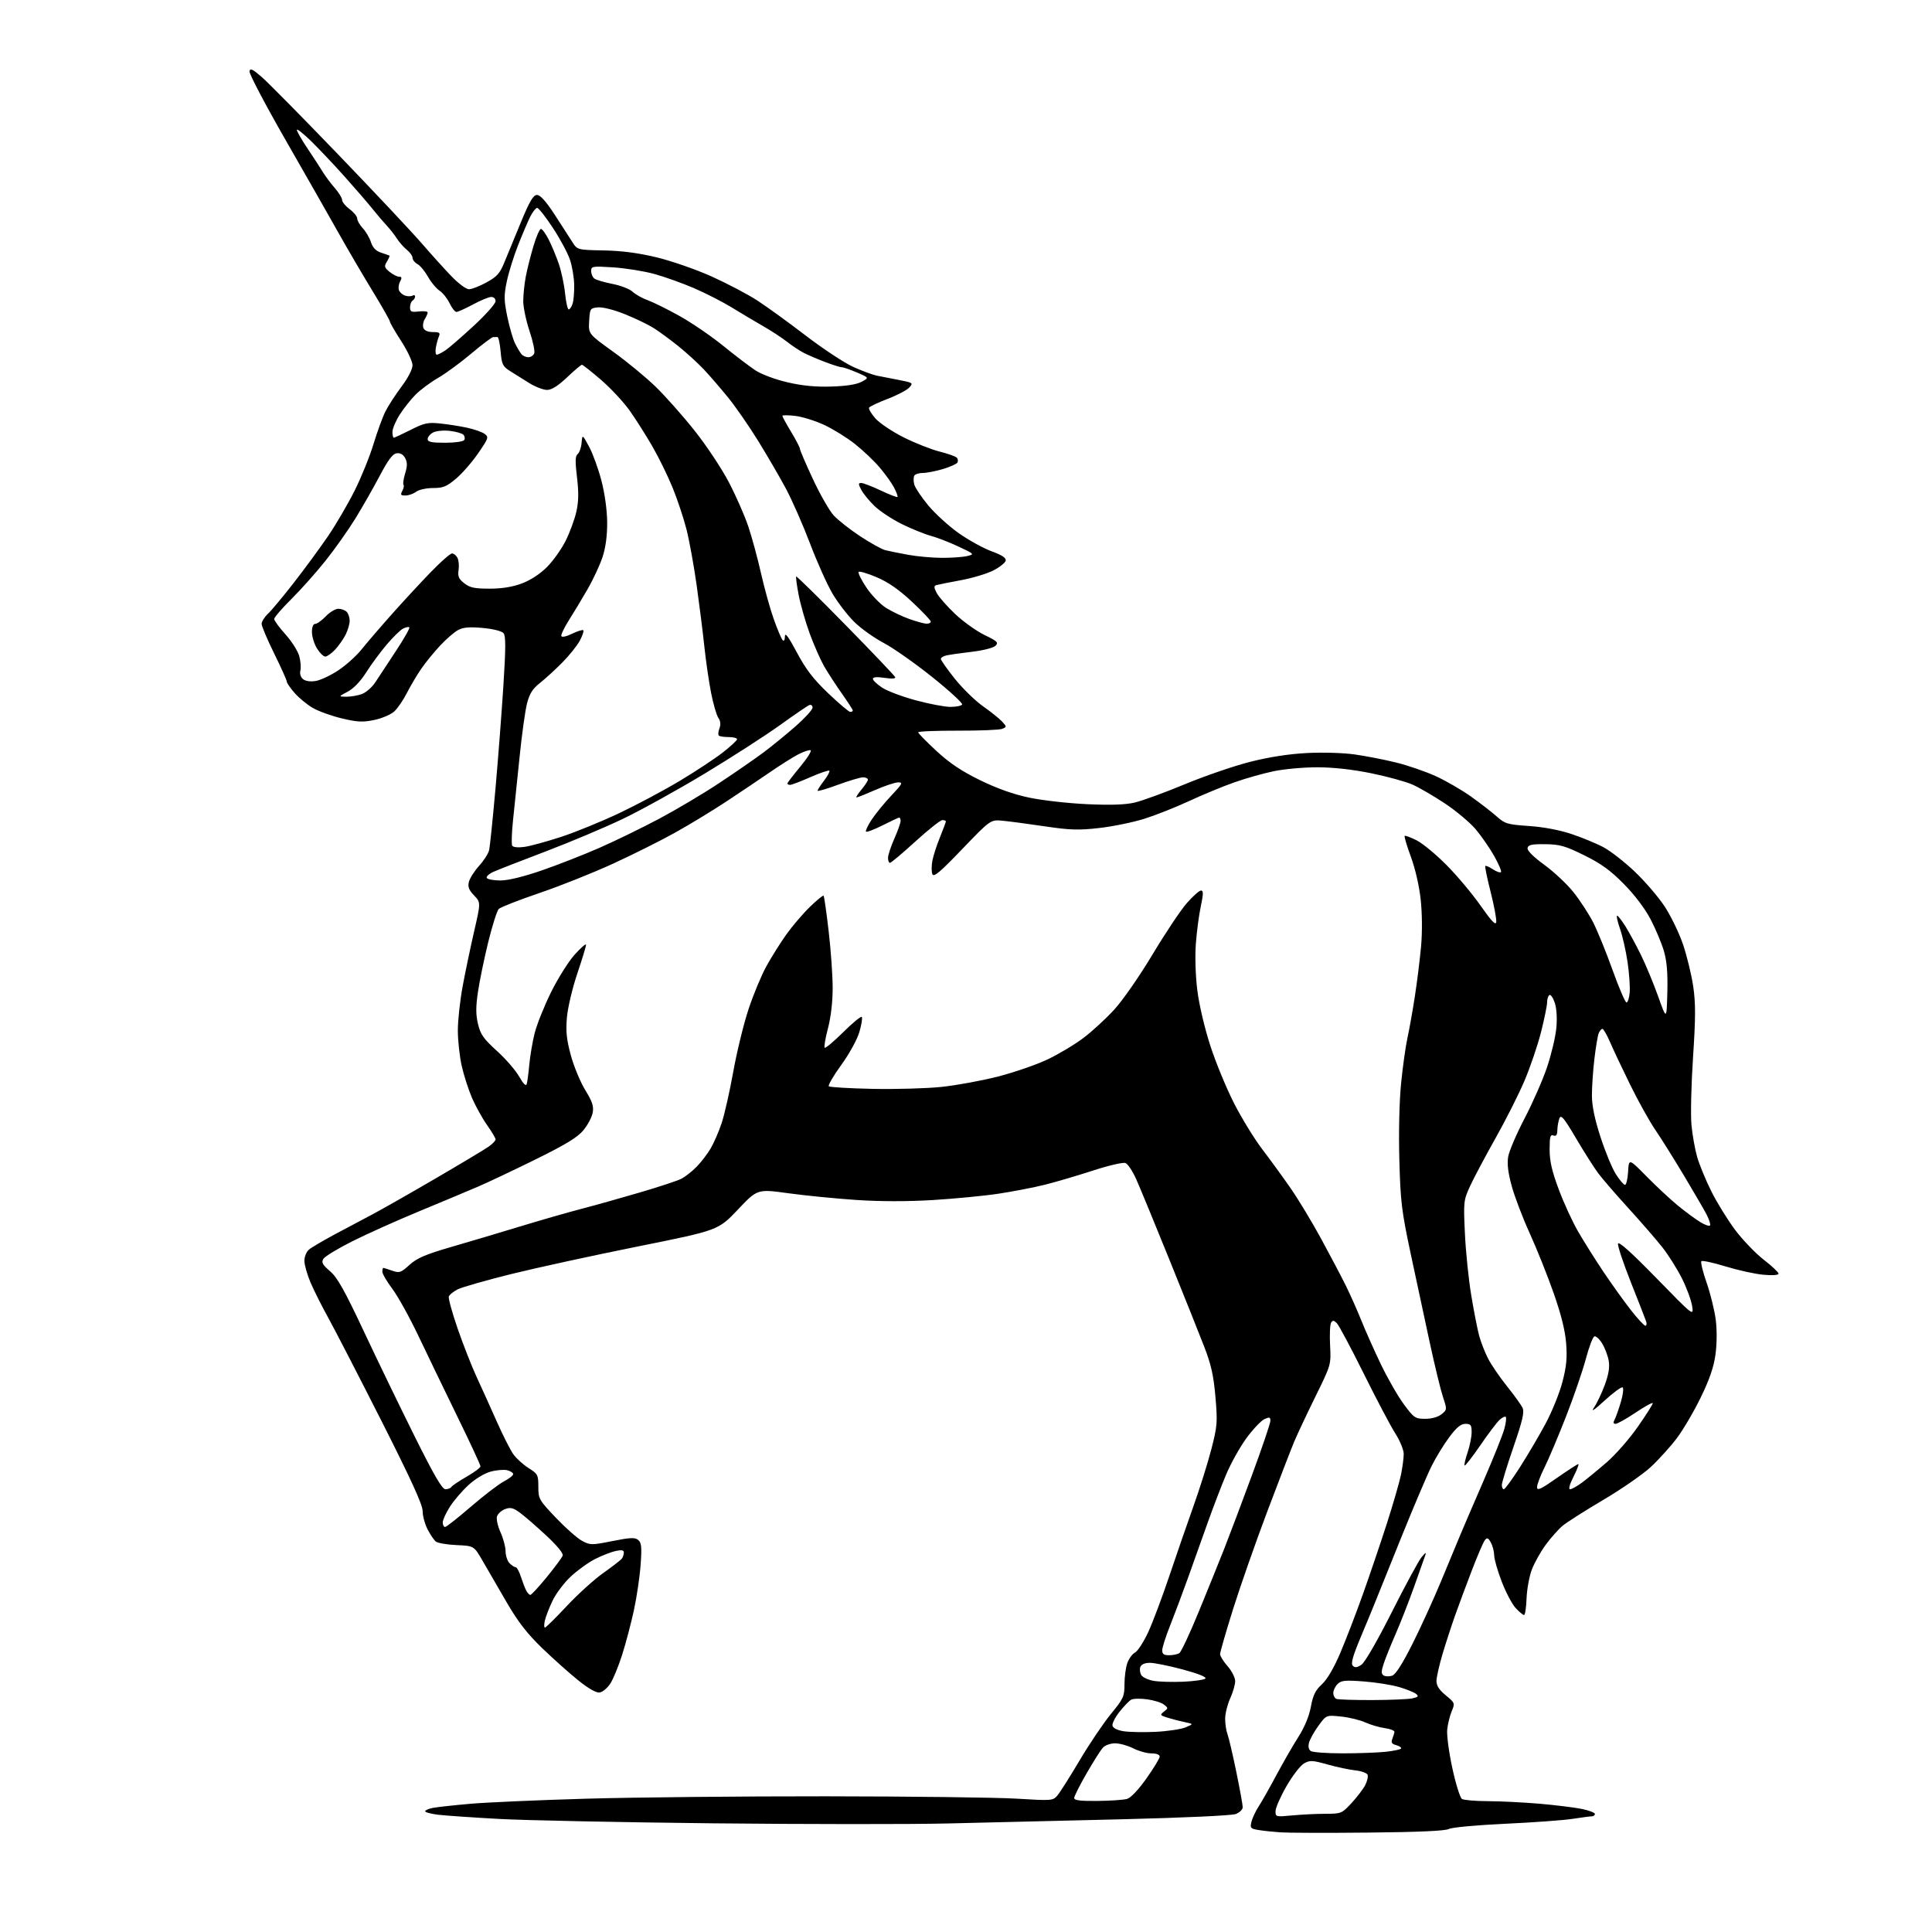 <?xml version="1.0" encoding="UTF-8" standalone="no"?>
<!-- Filename: 392275693e3d3190f72f0af58728b97d81f5c06fd31e6d58ddd45b4e24c7b117.svg -->
<!-- Created with https://svgstud.io -->
<svg
  version="1.1"
  xmlns="http://www.w3.org/2000/svg"
  xmlns:xlink="http://www.w3.org/1999/xlink"
  xmlns:svg="http://www.w3.org/2000/svg"
  xmlns:rdf="http://www.w3.org/1999/02/22-rdf-syntax-ns#"
  xmlns:cc="http://creativecommons.org/ns#"
  xmlns:dc="http://purl.org/dc/elements/1.1/"
  viewBox="0 0 768 768"
  width="768"
  height="768"
  role="img"
  aria-labelledby="titleID descID"
>
  <title id="titleID">Heavy Metal Unicorn in Business Attire</title>
  <desc id="descID">AI-generated SVG illustration: Heavy Metal Unicorn in Business Attire, created on https://svgstud.io</desc>

  <rect width="100%" height="100%" fill="white" />


  <path stroke="none" fill="black" fill-rule="evenodd" d="M544.14,728.48C527.84,728.65 512.02,728.60 509.00,728.39C505.98,728.18 502.00,727.75 500.16,727.44C497.12,726.93 496.87,726.63 497.47,724.19C497.83,722.71 499.14,719.92 500.39,718.00C501.64,716.08 504.82,710.45 507.46,705.50C510.11,700.55 514.01,693.77 516.14,690.43C518.60,686.57 520.40,682.21 521.09,678.46C521.95,673.83 522.90,671.90 525.48,669.53C527.58,667.59 530.24,663.07 532.82,657.00C535.04,651.77 539.11,641.20 541.85,633.50C544.59,625.80 548.86,613.20 551.34,605.50C553.81,597.80 556.32,589.12 556.92,586.20C557.51,583.29 558.00,579.58 558.00,577.97C558.00,576.35 556.49,572.68 554.63,569.77C552.78,566.87 547.13,556.17 542.09,546.00C537.04,535.83 532.24,526.83 531.42,526.00C530.23,524.80 529.77,524.76 529.13,525.79C528.69,526.50 528.51,530.55 528.73,534.79C529.13,542.50 529.13,542.50 522.98,555.00C519.59,561.88 515.78,569.98 514.50,573.00C513.23,576.02 508.37,588.62 503.70,601.00C499.04,613.38 492.92,630.85 490.11,639.82C487.30,648.80 485.00,656.77 485.00,657.54C485.00,658.30 486.35,660.47 488.00,662.35C489.65,664.23 491.00,666.89 491.00,668.27C491.00,669.65 490.11,672.74 489.02,675.14C487.93,677.54 487.03,681.16 487.02,683.18C487.01,685.21 487.42,687.97 487.93,689.31C488.44,690.64 490.01,697.36 491.43,704.24C492.84,711.11 494.00,717.48 494.00,718.39C494.00,719.30 492.76,720.52 491.25,721.10C489.66,721.71 470.62,722.59 446.00,723.19C422.62,723.76 391.35,724.51 376.50,724.86C361.65,725.21 319.80,725.18 283.50,724.80C247.20,724.41 208.95,723.63 198.50,723.06C188.05,722.49 177.14,721.74 174.25,721.40C171.36,721.05 169.00,720.42 169.00,720.00C169.00,719.57 170.46,718.96 172.25,718.63C174.04,718.31 180.68,717.58 187.00,717.03C193.32,716.47 214.03,715.56 233.00,715.01C251.97,714.46 294.95,714.03 328.50,714.06C362.05,714.09 396.02,714.51 404.00,714.99C418.21,715.85 418.54,715.83 420.37,713.69C421.39,712.48 425.36,706.21 429.19,699.74C433.02,693.27 438.60,685.00 441.58,681.36C446.60,675.23 447.00,674.36 447.00,669.52C447.00,666.65 447.50,662.87 448.11,661.13C448.71,659.38 450.11,657.48 451.21,656.89C452.31,656.30 454.69,652.59 456.50,648.66C458.30,644.72 462.04,634.75 464.82,626.50C467.59,618.25 471.91,605.76 474.41,598.75C476.92,591.74 480.12,581.54 481.53,576.08C483.91,566.86 484.02,565.40 483.16,555.33C482.43,546.88 481.47,542.52 478.76,535.50C476.85,530.55 470.55,514.80 464.76,500.50C458.97,486.20 453.08,471.91 451.66,468.74C450.25,465.57 448.33,462.68 447.39,462.32C446.46,461.96 440.70,463.29 434.59,465.28C428.49,467.27 419.88,469.81 415.46,470.92C411.04,472.03 402.72,473.64 396.96,474.51C391.21,475.38 379.44,476.51 370.82,477.04C360.69,477.65 349.88,477.64 340.32,477.00C332.17,476.45 320.00,475.25 313.29,474.32C301.07,472.64 301.07,472.64 293.29,480.86C285.50,489.07 285.50,489.07 253.50,495.50C235.90,499.04 213.26,503.97 203.20,506.46C193.13,508.96 183.55,511.70 181.90,512.55C180.25,513.41 178.68,514.67 178.42,515.35C178.15,516.04 179.72,521.78 181.91,528.11C184.09,534.43 187.53,543.19 189.55,547.56C191.58,551.93 195.18,559.90 197.56,565.27C199.94,570.64 202.86,576.40 204.05,578.07C205.24,579.74 207.97,582.22 210.11,583.57C213.78,585.89 214.00,586.30 214.00,591.01C214.00,595.81 214.26,596.27 220.95,603.31C224.78,607.34 229.45,611.47 231.33,612.48C234.62,614.25 235.09,614.26 243.45,612.60C250.61,611.17 252.41,611.10 253.70,612.17C254.99,613.24 255.16,614.96 254.66,621.98C254.32,626.67 253.13,634.77 252.01,640.00C250.88,645.23 248.76,653.27 247.29,657.88C245.82,662.49 243.68,667.67 242.53,669.38C241.37,671.10 239.49,672.64 238.35,672.80C237.03,672.99 233.91,671.22 229.89,667.99C226.39,665.18 219.92,659.40 215.51,655.15C209.53,649.37 205.96,644.76 201.41,636.95C198.07,631.20 193.77,623.80 191.87,620.50C188.41,614.50 188.41,614.50 181.50,614.20C177.69,614.03 173.97,613.39 173.22,612.77C172.47,612.14 170.99,609.93 169.93,607.86C168.87,605.78 168.00,602.53 168.00,600.63C168.00,598.16 163.37,588.03 151.64,564.84C142.63,547.05 133.15,528.67 130.57,524.00C127.98,519.33 124.77,512.93 123.43,509.78C122.09,506.63 121.00,502.77 121.00,501.19C121.00,499.60 121.79,497.63 122.75,496.79C123.71,495.96 128.32,493.23 133.00,490.72C137.68,488.21 144.43,484.62 148.00,482.75C151.57,480.87 162.82,474.48 173.00,468.54C183.18,462.60 192.74,456.87 194.25,455.80C195.76,454.74 197.00,453.45 197.00,452.93C197.00,452.42 195.48,449.87 193.63,447.25C191.78,444.64 189.09,439.80 187.66,436.50C186.23,433.20 184.37,427.43 183.53,423.69C182.69,419.94 182.00,413.61 182.00,409.61C182.00,405.61 182.87,397.65 183.94,391.92C185.00,386.19 187.06,376.38 188.50,370.12C191.12,358.74 191.12,358.74 188.44,355.93C186.37,353.78 185.90,352.53 186.40,350.54C186.76,349.12 188.58,346.25 190.45,344.18C192.33,342.11 194.12,339.31 194.43,337.96C194.75,336.61 195.88,325.60 196.96,313.50C198.03,301.40 199.45,282.86 200.12,272.31C201.06,257.60 201.07,252.79 200.17,251.70C199.48,250.87 196.10,250.02 191.97,249.63C186.79,249.15 184.22,249.35 182.19,250.40C180.67,251.19 177.41,254.00 174.93,256.66C172.45,259.32 169.03,263.52 167.34,266.00C165.65,268.48 163.13,272.75 161.73,275.50C160.34,278.25 158.10,281.52 156.77,282.77C155.43,284.02 151.86,285.55 148.82,286.19C144.19,287.16 142.13,287.06 135.91,285.58C131.83,284.61 126.65,282.75 124.39,281.44C122.13,280.14 118.86,277.47 117.14,275.50C115.41,273.54 114.00,271.49 114.00,270.94C114.00,270.40 111.75,265.39 109.00,259.80C106.25,254.22 104.00,248.91 104.00,248.00C104.00,247.09 105.13,245.29 106.51,243.99C107.89,242.70 112.54,237.11 116.86,231.57C121.17,226.03 127.28,217.71 130.43,213.08C133.58,208.45 138.31,200.35 140.95,195.08C143.59,189.81 146.98,181.45 148.48,176.50C149.98,171.55 152.12,165.70 153.24,163.50C154.35,161.30 157.22,156.87 159.63,153.65C162.26,150.13 163.99,146.75 163.98,145.15C163.97,143.69 161.94,139.39 159.48,135.59C157.02,131.78 155.00,128.30 155.00,127.84C155.00,127.38 151.91,121.94 148.13,115.75C144.35,109.56 138.36,99.33 134.80,93.00C131.25,86.67 121.71,69.92 113.59,55.77C105.48,41.63 98.99,29.29 99.17,28.36C99.44,27.00 100.38,27.44 104.02,30.59C106.50,32.74 120.22,46.65 134.52,61.50C148.81,76.35 163.62,92.10 167.43,96.50C171.24,100.90 176.62,106.86 179.39,109.75C182.29,112.76 185.30,114.99 186.47,114.98C187.58,114.96 190.73,113.73 193.45,112.23C197.65,109.91 198.74,108.67 200.62,104.00C201.85,100.97 204.81,93.78 207.21,88.00C210.60,79.85 212.00,77.50 213.48,77.50C214.77,77.50 217.05,80.04 220.45,85.26C223.23,89.52 226.40,94.44 227.50,96.18C229.50,99.34 229.50,99.34 240.00,99.55C247.28,99.69 253.78,100.55 261.18,102.34C267.05,103.76 276.85,107.18 282.97,109.94C289.08,112.70 297.18,116.96 300.96,119.40C304.74,121.85 313.46,128.16 320.33,133.43C327.20,138.70 335.72,144.30 339.25,145.89C342.78,147.47 346.98,149.02 348.59,149.34C350.19,149.65 354.12,150.41 357.33,151.04C362.93,152.13 363.09,152.24 361.46,154.04C360.53,155.07 356.67,157.10 352.89,158.54C349.11,159.99 345.78,161.55 345.48,162.03C345.19,162.50 346.31,164.42 347.97,166.31C349.62,168.19 354.69,171.59 359.24,173.87C363.78,176.14 370.18,178.67 373.45,179.49C376.72,180.32 379.81,181.41 380.31,181.91C380.81,182.41 380.93,183.30 380.57,183.89C380.21,184.47 377.60,185.63 374.78,186.47C371.95,187.31 368.40,188.00 366.88,188.00C365.36,188.00 363.82,188.48 363.46,189.06C363.11,189.64 363.08,191.19 363.41,192.52C363.75,193.84 366.28,197.64 369.04,200.96C371.81,204.28 377.28,209.25 381.20,212.01C385.12,214.76 390.98,217.98 394.21,219.16C398.30,220.65 400.00,221.77 399.79,222.84C399.63,223.69 397.43,225.44 394.92,226.74C392.40,228.04 386.55,229.80 381.92,230.65C377.29,231.51 372.92,232.38 372.22,232.59C371.19,232.89 371.22,233.52 372.36,235.73C373.15,237.25 376.43,240.99 379.65,244.04C382.87,247.08 388.13,250.85 391.34,252.41C396.47,254.89 397.01,255.42 395.73,256.70C394.91,257.52 390.83,258.57 386.38,259.09C382.05,259.60 377.49,260.25 376.25,260.53C375.01,260.81 374.00,261.44 374.00,261.94C374.00,262.43 376.50,265.98 379.56,269.82C382.62,273.65 387.68,278.59 390.81,280.79C393.94,282.99 397.35,285.72 398.39,286.87C400.23,288.92 400.23,288.97 398.39,289.73C397.35,290.15 389.41,290.48 380.75,290.45C372.09,290.43 365.00,290.72 365.00,291.11C365.00,291.50 368.25,294.82 372.22,298.49C377.49,303.37 382.18,306.52 389.60,310.14C396.39,313.46 402.88,315.76 409.13,317.07C414.29,318.16 424.60,319.32 432.06,319.67C441.49,320.10 447.28,319.91 451.06,319.03C454.05,318.33 463.01,315.06 470.96,311.76C478.91,308.46 490.61,304.44 496.96,302.84C504.51,300.92 512.30,299.72 519.50,299.34C525.70,299.02 533.99,299.26 538.50,299.90C542.90,300.52 550.33,301.97 555.00,303.12C559.67,304.27 566.80,306.73 570.84,308.58C574.88,310.44 581.18,314.09 584.84,316.71C588.50,319.32 593.08,322.86 595.00,324.58C598.23,327.46 599.23,327.76 607.80,328.35C613.64,328.75 619.97,329.95 624.80,331.57C629.04,332.99 634.74,335.35 637.48,336.83C640.22,338.30 645.74,342.60 649.75,346.40C653.76,350.19 659.10,356.39 661.61,360.16C664.12,363.94 667.45,370.79 669.01,375.37C670.57,379.96 672.40,387.49 673.08,392.10C674.06,398.81 674.05,404.47 673.01,420.23C672.29,431.08 672.01,443.19 672.38,447.15C672.75,451.11 673.77,456.86 674.65,459.93C675.54,462.99 678.05,469.10 680.24,473.50C682.42,477.90 686.67,484.78 689.66,488.80C692.66,492.81 697.79,498.17 701.06,500.71C704.33,503.24 707.00,505.76 707.00,506.30C707.00,506.89 704.60,507.06 700.96,506.73C697.64,506.43 690.89,504.94 685.95,503.43C681.02,501.92 676.69,500.98 676.32,501.35C675.96,501.71 676.90,505.58 678.42,509.94C679.94,514.30 681.56,520.93 682.04,524.68C682.55,528.76 682.50,534.32 681.92,538.50C681.24,543.47 679.54,548.41 676.06,555.53C673.38,561.05 669.11,568.32 666.58,571.69C664.05,575.05 659.38,580.21 656.20,583.16C653.02,586.10 644.51,592.00 637.28,596.26C630.05,600.53 622.78,605.16 621.12,606.55C619.46,607.95 616.46,611.33 614.44,614.08C612.43,616.82 609.95,621.26 608.93,623.94C607.91,626.63 606.97,631.79 606.83,635.41C606.70,639.04 606.25,642.00 605.83,642.00C605.42,642.00 603.93,640.76 602.52,639.25C601.11,637.74 598.62,633.03 596.98,628.78C595.34,624.54 593.98,619.81 593.96,618.28C593.95,616.75 593.35,614.46 592.64,613.18C591.62,611.33 591.14,611.13 590.29,612.18C589.70,612.91 587.40,618.23 585.18,624.00C582.96,629.77 579.95,637.88 578.48,642.00C577.02,646.12 574.74,653.10 573.43,657.50C572.12,661.90 571.04,666.70 571.02,668.18C571.01,670.07 572.09,671.76 574.72,673.92C578.36,676.92 578.41,677.06 577.08,680.24C576.33,682.04 575.52,685.30 575.29,687.50C575.05,689.70 575.97,696.62 577.33,702.88C578.69,709.14 580.41,714.64 581.15,715.11C581.89,715.58 586.55,715.98 591.50,715.99C596.45,716.01 605.67,716.47 612.00,717.01C618.33,717.56 625.86,718.49 628.75,719.07C631.64,719.66 634.00,720.56 634.00,721.07C634.00,721.58 633.44,722.01 632.75,722.02C632.06,722.03 628.58,722.49 625.00,723.04C621.42,723.59 609.39,724.46 598.26,724.98C586.98,725.50 577.08,726.42 575.90,727.06C574.49,727.81 563.81,728.29 544.14,728.48zM513.75,721.65C517.46,721.30 523.38,721.01 526.90,721.01C533.15,721.00 533.40,720.90 537.25,716.75C539.41,714.41 541.85,711.22 542.67,709.66C543.48,708.10 543.92,706.23 543.64,705.52C543.37,704.80 541.20,704.01 538.82,703.76C536.45,703.51 531.45,702.46 527.72,701.41C521.63,699.71 520.68,699.67 518.34,701.01C516.91,701.83 513.79,705.88 511.42,710.00C509.04,714.12 507.08,718.58 507.05,719.89C507.00,722.25 507.11,722.28 513.75,721.65zM436.25,715.90C441.34,715.85 446.61,715.49 447.97,715.11C449.49,714.69 452.46,711.57 455.72,706.97C458.62,702.87 461.00,698.95 461.00,698.26C461.00,697.50 459.68,697.00 457.71,697.00C455.90,697.00 452.66,696.10 450.50,695.00C448.34,693.90 445.10,693.00 443.29,693.00C441.43,693.00 439.30,693.76 438.40,694.75C437.52,695.71 434.60,700.32 431.90,705.00C429.21,709.67 427.00,714.06 427.00,714.75C427.00,715.67 429.45,715.97 436.25,715.90zM533.60,696.98C539.71,696.99 547.47,696.71 550.85,696.36C554.23,696.00 557.00,695.38 557.00,694.97C557.00,694.57 556.04,693.98 554.87,693.68C553.30,693.27 552.92,692.65 553.44,691.31C553.83,690.31 554.23,689.05 554.32,688.50C554.42,687.95 552.70,687.26 550.50,686.96C548.30,686.66 544.81,685.64 542.74,684.69C540.68,683.75 536.34,682.69 533.10,682.35C527.20,681.74 527.20,681.74 524.07,686.06C522.35,688.43 520.67,691.47 520.34,692.80C519.95,694.33 520.24,695.54 521.11,696.09C521.88,696.57 527.50,696.98 533.60,696.98zM459.23,688.44C464.03,688.21 469.43,687.41 471.23,686.67C474.50,685.31 474.50,685.31 471.00,684.58C469.07,684.18 466.01,683.40 464.19,682.83C461.11,681.88 461.01,681.71 462.69,680.40C464.44,679.05 464.43,678.95 462.67,677.58C461.67,676.80 458.66,675.87 455.99,675.50C453.31,675.13 450.46,675.21 449.65,675.66C448.83,676.12 446.76,678.27 445.05,680.43C443.33,682.60 442.06,685.07 442.22,685.93C442.40,686.90 444.06,687.76 446.51,688.17C448.70,688.54 454.43,688.66 459.23,688.44zM545.50,675.80C552.65,675.78 559.81,675.48 561.41,675.13C563.78,674.62 564.05,674.29 562.91,673.35C562.13,672.72 559.10,671.50 556.17,670.63C553.24,669.77 546.91,668.76 542.12,668.40C534.67,667.84 533.15,667.99 531.70,669.44C530.76,670.38 530.00,671.97 530.00,672.99C530.00,674.00 530.56,675.06 531.25,675.34C531.94,675.62 538.35,675.82 545.50,675.80zM470.36,668.51C474.69,668.32 478.65,667.75 479.16,667.24C479.73,666.67 476.32,665.30 470.21,663.65C464.78,662.19 458.89,661.00 457.14,661.00C455.10,661.00 453.71,661.59 453.31,662.64C452.96,663.54 453.14,665.00 453.69,665.89C454.25,666.77 456.46,667.80 458.60,668.17C460.75,668.54 466.04,668.69 470.36,668.51zM553.41,666.10C554.80,665.63 557.51,661.38 561.50,653.42C564.80,646.84 569.92,635.62 572.88,628.48C575.84,621.34 579.29,613.02 580.55,610.00C581.82,606.98 586.01,597.22 589.87,588.32C593.73,579.43 597.39,570.27 598.01,567.97C598.63,565.68 598.88,563.55 598.57,563.24C598.26,562.93 597.16,563.45 596.13,564.39C595.09,565.32 591.63,569.89 588.45,574.54C585.26,579.18 582.45,582.79 582.21,582.55C581.97,582.31 582.50,579.98 583.39,577.38C584.27,574.77 585.00,571.15 585.00,569.32C585.00,566.46 584.66,566.00 582.53,566.00C580.72,566.00 579.02,567.40 576.14,571.25C573.98,574.14 570.81,579.31 569.10,582.74C567.38,586.17 562.12,598.55 557.39,610.24C552.67,621.93 548.00,633.52 547.01,636.00C546.03,638.48 543.29,645.12 540.92,650.76C537.72,658.42 536.91,661.31 537.76,662.16C538.61,663.01 539.48,662.91 541.20,661.75C542.55,660.85 547.52,652.24 553.26,640.86C558.62,630.21 563.95,620.38 565.10,619.00C566.80,616.97 567.06,616.87 566.48,618.50C566.10,619.60 564.10,625.23 562.04,631.00C559.98,636.77 556.72,645.10 554.80,649.50C552.87,653.90 550.72,659.24 550.03,661.37C549.01,664.50 549.01,665.39 550.04,666.03C550.75,666.46 552.26,666.50 553.41,666.10zM464.75,657.98C466.26,657.98 468.09,657.60 468.81,657.14C469.53,656.68 473.06,649.15 476.64,640.40C480.23,631.66 484.76,620.45 486.71,615.50C488.66,610.55 493.58,597.51 497.63,586.53C501.68,575.55 505.00,565.77 505.00,564.80C505.00,563.31 504.64,563.21 502.61,564.13C501.30,564.73 498.11,568.11 495.51,571.64C492.92,575.17 489.25,581.75 487.35,586.28C485.45,590.80 482.15,599.45 480.00,605.50C477.86,611.55 474.33,621.45 472.15,627.50C469.98,633.55 466.80,642.00 465.10,646.28C463.39,650.55 462.00,654.94 462.00,656.03C462.00,657.52 462.67,658.00 464.75,657.98zM216.62,647.00C216.98,647.00 220.87,643.16 225.27,638.46C229.66,633.76 236.24,627.81 239.88,625.24C243.52,622.67 246.83,620.10 247.23,619.53C247.64,618.97 247.98,617.90 247.98,617.17C248.00,616.19 247.14,616.03 244.75,616.54C242.96,616.93 239.30,618.35 236.62,619.71C233.93,621.06 229.55,624.21 226.88,626.71C224.21,629.21 220.94,633.56 219.61,636.38C218.28,639.19 216.91,642.74 216.58,644.25C216.24,645.76 216.26,647.00 216.62,647.00zM210.82,634.00C211.23,634.00 214.17,630.82 217.34,626.94C220.51,623.05 223.36,619.22 223.67,618.43C224.02,617.51 221.59,614.53 216.97,610.24C212.97,606.53 208.28,602.47 206.52,601.21C203.94,599.35 202.85,599.11 200.75,599.90C199.33,600.44 197.90,601.74 197.57,602.79C197.23,603.84 197.86,606.68 198.96,609.10C200.06,611.52 200.97,614.93 200.98,616.68C200.99,618.43 201.71,620.56 202.57,621.43C203.44,622.29 204.53,623.00 204.99,623.00C205.46,623.00 206.39,624.69 207.05,626.75C207.72,628.81 208.67,631.29 209.17,632.25C209.66,633.21 210.41,634.00 210.82,634.00zM176.92,607.00C177.43,607.00 182.04,603.37 187.17,598.94C192.30,594.51 198.19,590.00 200.25,588.92C202.31,587.84 204.00,586.53 204.00,586.00C204.00,585.47 202.94,584.77 201.63,584.44C200.33,584.12 197.37,584.36 195.04,584.99C192.59,585.65 188.90,587.89 186.25,590.31C183.73,592.62 180.40,596.50 178.84,598.95C177.28,601.39 176.00,604.20 176.00,605.20C176.00,606.19 176.41,607.00 176.92,607.00zM618.88,587.52C623.22,584.49 627.05,582.00 627.40,582.00C627.75,582.00 626.89,584.25 625.50,587.00C623.95,590.05 623.42,592.00 624.14,592.00C624.78,592.00 626.93,590.80 628.91,589.33C630.88,587.86 635.32,584.21 638.77,581.22C642.22,578.23 647.74,571.94 651.02,567.22C654.31,562.51 657.00,558.27 657.00,557.81C657.00,557.34 653.97,558.99 650.26,561.48C646.55,563.97 642.94,566.00 642.23,566.00C641.30,566.00 641.20,565.49 641.86,564.25C642.37,563.29 643.48,560.15 644.33,557.27C645.18,554.40 645.49,551.80 645.01,551.51C644.54,551.21 641.32,553.57 637.86,556.74C633.71,560.55 632.28,561.49 633.65,559.50C634.79,557.85 636.71,553.83 637.91,550.56C639.44,546.43 639.92,543.51 639.50,540.98C639.16,538.97 637.99,535.87 636.91,534.09C635.83,532.31 634.43,531.02 633.80,531.23C633.18,531.44 631.64,535.49 630.38,540.23C629.12,544.96 625.57,555.29 622.49,563.17C619.40,571.05 615.56,580.15 613.94,583.39C612.32,586.63 611.00,590.13 611.00,591.16C611.00,592.70 612.45,592.03 618.88,587.52zM177.09,592.00C178.07,592.00 179.14,591.58 179.46,591.06C179.78,590.55 182.51,588.71 185.52,586.99C188.53,585.26 191.00,583.42 191.00,582.89C191.00,582.36 186.89,573.50 181.86,563.21C176.84,552.92 169.84,538.44 166.32,531.03C162.80,523.63 158.13,515.21 155.96,512.33C153.78,509.44 152.00,506.39 152.00,505.54C152.00,504.69 152.16,504.00 152.35,504.00C152.54,504.00 154.13,504.50 155.87,505.10C158.78,506.12 159.33,505.94 162.79,502.80C165.81,500.08 169.13,498.66 179.53,495.64C186.66,493.57 199.03,489.89 207.00,487.46C214.97,485.03 225.78,481.93 231.00,480.57C236.22,479.21 246.72,476.27 254.33,474.03C261.93,471.80 269.39,469.34 270.89,468.56C272.39,467.78 275.10,465.65 276.90,463.82C278.70,461.99 281.22,458.70 282.51,456.50C283.80,454.30 285.76,449.77 286.87,446.44C287.99,443.10 290.07,433.87 291.50,425.94C292.93,418.00 295.68,406.77 297.61,401.00C299.53,395.23 302.72,387.57 304.70,384.00C306.67,380.43 310.21,374.80 312.55,371.50C314.90,368.20 319.10,363.28 321.89,360.56C324.67,357.84 327.15,355.82 327.39,356.06C327.63,356.30 328.54,362.67 329.41,370.20C330.29,377.74 331.00,387.89 331.00,392.77C331.00,398.23 330.28,404.38 329.13,408.78C328.09,412.70 327.51,416.17 327.82,416.49C328.13,416.80 331.44,414.03 335.17,410.33C338.89,406.64 342.22,403.89 342.56,404.23C342.91,404.57 342.48,407.25 341.63,410.18C340.73,413.24 337.68,418.81 334.43,423.31C331.32,427.60 329.09,431.43 329.47,431.81C329.85,432.19 337.66,432.65 346.83,432.84C356.00,433.03 368.35,432.68 374.27,432.06C380.20,431.44 390.32,429.58 396.77,427.93C403.22,426.27 412.10,423.20 416.50,421.10C420.90,419.00 427.30,415.17 430.71,412.58C434.13,410.00 439.64,404.93 442.94,401.32C446.30,397.65 453.01,388.00 458.14,379.43C463.19,371.00 469.31,361.83 471.74,359.05C474.17,356.27 476.72,354.00 477.41,354.00C478.40,354.00 478.39,355.28 477.34,360.25C476.61,363.69 475.72,370.38 475.37,375.12C474.99,380.14 475.23,387.85 475.95,393.62C476.65,399.32 478.84,408.64 481.11,415.66C483.28,422.35 487.55,432.70 490.60,438.66C493.65,444.62 498.73,452.88 501.88,457.00C505.03,461.12 510.10,468.10 513.15,472.50C516.19,476.90 521.62,485.90 525.21,492.50C528.80,499.10 533.19,507.43 534.96,511.00C536.73,514.58 539.49,520.78 541.10,524.79C542.70,528.80 546.21,536.67 548.90,542.29C551.60,547.90 555.72,555.09 558.07,558.25C562.09,563.67 562.58,564.00 566.56,564.00C569.15,564.00 571.65,563.30 573.03,562.18C575.25,560.38 575.26,560.30 573.60,555.32C572.68,552.54 570.34,542.90 568.39,533.89C566.44,524.87 563.03,508.95 560.80,498.50C557.15,481.32 556.71,477.73 556.26,461.00C555.96,449.96 556.25,437.66 556.97,430.50C557.63,423.90 558.77,415.80 559.50,412.50C560.23,409.20 561.55,401.77 562.44,396.00C563.33,390.23 564.43,381.31 564.90,376.19C565.40,370.64 565.34,363.17 564.76,357.71C564.17,352.23 562.60,345.35 560.86,340.63C559.26,336.28 558.14,332.53 558.38,332.29C558.61,332.05 560.76,332.85 563.15,334.06C565.54,335.27 570.92,339.72 575.09,343.94C579.27,348.16 585.35,355.42 588.59,360.06C592.97,366.30 594.57,367.98 594.78,366.50C594.94,365.40 593.93,360.03 592.55,354.57C591.16,349.11 590.20,344.46 590.43,344.24C590.65,344.02 592.00,344.61 593.44,345.56C594.88,346.50 596.33,347.01 596.65,346.68C596.98,346.36 595.77,343.49 593.97,340.30C592.18,337.12 588.87,332.33 586.62,329.66C584.37,327.00 578.88,322.39 574.43,319.42C569.97,316.46 564.14,313.06 561.47,311.88C558.80,310.70 551.41,308.67 545.06,307.38C537.61,305.86 530.02,305.02 523.71,305.01C518.32,305.00 510.52,305.70 506.37,306.56C502.23,307.41 495.16,309.41 490.67,311.00C486.17,312.58 478.15,315.90 472.82,318.37C467.50,320.85 459.47,324.03 454.97,325.45C450.48,326.87 442.40,328.53 437.03,329.14C428.77,330.08 425.41,329.98 415.38,328.49C408.84,327.52 401.31,326.52 398.63,326.26C393.76,325.79 393.76,325.79 382.53,337.49C373.55,346.84 371.16,348.85 370.62,347.46C370.26,346.51 370.26,344.13 370.63,342.18C370.99,340.22 372.35,336.02 373.65,332.83C374.94,329.65 376.00,326.81 376.00,326.52C376.00,326.23 375.37,326.00 374.60,326.00C373.84,326.00 369.01,329.83 363.88,334.50C358.76,339.18 354.21,343.00 353.78,343.00C353.35,343.00 353.00,342.11 353.00,341.03C353.00,339.94 354.12,336.51 355.50,333.40C356.88,330.29 358.00,327.13 358.00,326.38C358.00,325.62 357.76,325.00 357.47,325.00C357.18,325.00 354.21,326.38 350.87,328.07C347.53,329.75 344.55,330.89 344.25,330.59C343.95,330.29 344.98,328.12 346.53,325.77C348.09,323.42 351.59,319.14 354.32,316.25C358.68,311.64 359.02,311.00 357.06,311.00C355.84,311.00 351.76,312.35 348.00,314.00C344.24,315.65 340.86,317.00 340.49,317.00C340.12,317.00 340.99,315.62 342.41,313.92C343.83,312.23 345.00,310.43 345.00,309.92C345.00,309.42 344.13,309.00 343.07,309.00C342.01,309.00 337.51,310.34 333.07,311.97C328.63,313.61 325.00,314.67 325.00,314.32C325.00,313.97 326.17,312.15 327.60,310.28C329.03,308.40 329.97,306.64 329.69,306.36C329.41,306.08 326.03,307.23 322.17,308.92C318.32,310.62 314.68,312.00 314.08,312.00C313.49,312.00 313.00,311.76 313.00,311.46C313.00,311.16 315.31,308.14 318.13,304.75C320.95,301.36 322.78,298.43 322.20,298.23C321.62,298.04 319.43,298.78 317.32,299.87C315.22,300.96 310.12,304.17 306.00,307.01C301.88,309.84 294.04,315.11 288.58,318.71C283.12,322.31 273.99,327.86 268.28,331.03C262.57,334.21 251.49,339.75 243.65,343.34C235.82,346.94 222.68,352.18 214.46,354.98C206.23,357.78 198.94,360.64 198.26,361.32C197.57,362.00 195.69,367.95 194.07,374.53C192.46,381.11 190.62,390.02 189.99,394.33C189.11,400.30 189.12,403.33 190.02,407.09C191.01,411.22 192.24,412.96 197.53,417.76C201.02,420.92 205.00,425.51 206.38,427.96C207.99,430.82 209.07,431.90 209.37,430.96C209.62,430.16 210.09,426.65 210.41,423.17C210.73,419.69 211.68,414.07 212.54,410.67C213.39,407.28 216.31,400.00 219.01,394.50C221.72,389.00 225.95,382.25 228.42,379.50C230.89,376.75 232.93,374.97 232.96,375.55C232.98,376.13 231.41,381.31 229.47,387.05C227.52,392.84 225.68,400.63 225.35,404.51C224.88,409.98 225.22,413.27 226.92,419.51C228.11,423.90 230.69,430.12 232.64,433.31C235.48,437.95 236.08,439.77 235.60,442.34C235.26,444.11 233.61,447.23 231.92,449.28C229.61,452.08 224.96,454.93 213.16,460.75C204.54,465.01 194.11,469.95 189.99,471.72C185.87,473.49 175.35,477.89 166.61,481.51C157.87,485.13 145.97,490.46 140.17,493.37C134.37,496.27 129.14,499.44 128.56,500.40C127.69,501.83 128.16,502.71 131.19,505.32C134.10,507.82 136.94,512.87 144.52,529.00C149.81,540.27 158.90,559.06 164.72,570.75C172.61,586.61 175.75,592.00 177.09,592.00zM597.80,592.00C598.24,592.00 601.12,588.06 604.19,583.25C607.27,578.44 611.86,570.64 614.39,565.92C616.92,561.21 619.93,553.78 621.07,549.42C622.68,543.28 623.02,539.82 622.57,534.01C622.17,528.90 620.59,522.55 617.59,514.01C615.18,507.13 610.92,496.48 608.13,490.35C605.33,484.21 602.10,475.75 600.95,471.54C599.47,466.17 599.05,462.65 599.53,459.80C599.91,457.55 602.86,450.67 606.08,444.51C609.30,438.34 613.32,429.17 615.01,424.13C616.70,419.09 618.34,412.13 618.67,408.64C619.03,404.76 618.79,400.90 618.05,398.65C617.38,396.63 616.43,395.24 615.92,395.55C615.41,395.86 615.00,397.16 615.00,398.43C615.00,399.70 613.90,405.07 612.56,410.36C611.22,415.64 608.25,424.36 605.96,429.73C603.67,435.11 598.47,445.40 594.40,452.62C590.34,459.84 585.82,468.34 584.36,471.52C581.80,477.12 581.73,477.72 582.33,490.40C582.66,497.61 583.80,508.68 584.86,515.00C585.91,521.33 587.32,528.52 587.99,530.98C588.66,533.45 590.23,537.50 591.50,539.98C592.76,542.47 596.14,547.42 599.01,551.00C601.89,554.58 604.69,558.47 605.24,559.65C606.02,561.34 605.24,564.69 601.62,575.21C599.08,582.59 597.00,589.38 597.00,590.31C597.00,591.24 597.36,592.00 597.80,592.00zM654.06,527.00C654.54,527.00 654.68,526.21 654.35,525.25C654.03,524.29 651.32,517.32 648.31,509.76C645.31,502.20 643.00,495.28 643.18,494.39C643.39,493.29 648.34,497.72 658.40,508.03C673.30,523.30 673.30,523.30 672.63,519.08C672.26,516.76 670.43,511.83 668.57,508.13C666.70,504.43 663.26,498.95 660.91,495.95C658.56,492.95 652.54,486.00 647.52,480.50C642.51,475.00 637.05,468.70 635.40,466.50C633.75,464.30 629.76,458.02 626.53,452.55C621.72,444.38 620.53,442.95 619.90,444.55C619.48,445.62 619.11,447.72 619.07,449.22C619.02,451.21 618.60,451.78 617.50,451.36C616.27,450.89 616.00,451.88 616.00,456.94C616.00,461.55 616.90,465.51 619.62,472.79C621.61,478.13 625.06,485.65 627.29,489.50C629.51,493.35 634.04,500.55 637.35,505.50C640.67,510.45 645.58,517.31 648.28,520.75C650.98,524.19 653.58,527.00 654.06,527.00zM679.81,487.06C679.98,486.55 679.35,484.64 678.41,482.82C677.47,480.99 673.42,474.03 669.42,467.34C665.42,460.66 660.26,452.43 657.96,449.06C655.66,445.69 651.19,437.65 648.02,431.20C644.85,424.75 641.24,417.11 640.01,414.23C638.77,411.36 637.41,409.00 636.98,409.00C636.56,409.00 635.89,409.79 635.50,410.75C635.11,411.71 634.34,416.32 633.79,421.00C633.24,425.68 632.80,432.20 632.81,435.50C632.82,439.56 633.92,444.89 636.23,452.00C638.10,457.77 640.84,464.41 642.33,466.75C643.81,469.09 645.45,471.00 645.96,471.00C646.47,471.00 647.03,468.64 647.20,465.75C647.50,460.50 647.50,460.50 654.50,467.61C658.35,471.53 663.98,476.76 667.00,479.25C670.02,481.73 674.08,484.71 676.00,485.87C677.92,487.04 679.64,487.57 679.81,487.06zM662.79,394.63C662.99,386.84 662.61,382.16 661.45,378.13C660.55,375.03 658.18,369.35 656.17,365.50C653.91,361.17 649.84,355.79 645.51,351.40C640.14,345.96 636.45,343.29 629.73,339.98C622.15,336.24 620.06,335.65 614.26,335.58C608.88,335.52 607.49,335.82 607.23,337.10C607.03,338.11 609.45,340.54 613.89,343.78C617.73,346.59 622.96,351.49 625.50,354.69C628.04,357.88 631.52,363.20 633.22,366.50C634.93,369.80 638.42,378.35 640.98,385.50C643.54,392.65 646.05,398.50 646.57,398.50C647.08,398.50 647.65,396.70 647.83,394.50C648.01,392.30 647.63,386.90 646.99,382.50C646.35,378.10 645.00,372.14 643.99,369.25C642.98,366.36 642.45,364.00 642.83,364.00C643.20,364.00 644.69,365.92 646.15,368.25C647.60,370.59 650.35,375.65 652.25,379.50C654.15,383.35 657.24,390.77 659.11,396.00C662.50,405.50 662.50,405.50 662.79,394.63zM198.95,350.00C201.97,350.00 208.06,348.52 215.24,346.05C221.54,343.88 231.82,339.85 238.10,337.11C244.37,334.37 255.12,329.13 262.00,325.48C268.88,321.82 279.68,315.41 286.00,311.21C292.32,307.02 300.20,301.57 303.50,299.11C306.80,296.64 312.54,291.96 316.25,288.71C319.96,285.46 323.00,282.12 323.00,281.29C323.00,280.46 322.42,280.01 321.72,280.28C321.01,280.55 315.73,284.16 309.97,288.30C304.21,292.44 290.73,301.12 280.00,307.59C269.27,314.06 254.65,322.14 247.50,325.56C240.35,328.98 226.62,334.77 217.00,338.42C207.38,342.08 198.01,345.73 196.20,346.54C194.38,347.35 193.17,348.46 193.51,349.01C193.84,349.55 196.29,350.00 198.95,350.00zM208.43,336.66C210.73,336.35 217.31,334.55 223.06,332.67C228.81,330.78 239.22,326.53 246.20,323.22C253.17,319.91 263.97,314.15 270.19,310.42C276.41,306.70 284.09,301.64 287.25,299.18C290.41,296.72 293.00,294.32 293.00,293.85C293.00,293.38 291.50,293.00 289.67,293.00C287.83,293.00 286.06,292.73 285.73,292.40C285.40,292.07 285.52,290.77 285.99,289.52C286.57,288.00 286.42,286.62 285.56,285.37C284.85,284.34 283.55,279.90 282.68,275.50C281.81,271.10 280.60,262.77 279.99,257.00C279.38,251.22 277.99,240.20 276.91,232.50C275.82,224.80 274.02,214.90 272.91,210.50C271.79,206.10 269.33,198.68 267.43,194.00C265.53,189.32 261.90,181.90 259.36,177.50C256.82,173.10 252.76,166.69 250.33,163.26C247.90,159.83 242.77,154.31 238.93,151.01C235.09,147.70 231.67,145.00 231.32,145.00C230.98,145.00 228.31,147.25 225.41,150.00C221.77,153.44 219.28,155.00 217.44,155.00C215.97,155.00 212.77,153.76 210.34,152.25C207.91,150.74 204.48,148.59 202.71,147.47C199.84,145.65 199.45,144.83 199.00,139.70C198.72,136.54 198.16,133.97 197.75,133.98C197.34,133.99 196.57,134.00 196.05,134.00C195.53,134.00 191.59,136.96 187.30,140.58C183.01,144.20 177.07,148.55 174.11,150.25C171.14,151.96 167.15,154.92 165.24,156.83C163.33,158.74 160.47,162.35 158.88,164.85C157.30,167.35 156.00,170.43 156.00,171.70C156.00,172.96 156.24,174.00 156.53,174.00C156.82,174.00 159.84,172.60 163.24,170.88C168.67,168.14 170.10,167.83 174.97,168.34C178.03,168.66 182.84,169.41 185.65,170.02C188.47,170.62 191.61,171.72 192.62,172.46C194.36,173.74 194.22,174.16 190.10,180.15C187.71,183.64 183.75,188.19 181.31,190.25C177.54,193.43 176.14,194.00 172.12,194.00C169.50,194.00 166.51,194.66 165.44,195.47C164.37,196.28 162.47,196.95 161.21,196.97C159.29,196.99 159.09,196.71 159.93,195.13C160.48,194.10 160.69,193.02 160.40,192.73C160.10,192.44 160.39,190.42 161.04,188.24C161.96,185.21 161.96,183.79 161.05,182.09C160.27,180.64 159.12,179.99 157.68,180.19C156.08,180.42 154.30,182.78 151.00,189.05C148.53,193.75 144.16,201.40 141.31,206.05C138.45,210.70 133.06,218.32 129.32,223.00C125.58,227.68 119.48,234.52 115.76,238.20C112.04,241.89 109.00,245.42 109.00,246.05C109.00,246.69 111.01,249.45 113.48,252.18C115.94,254.92 118.40,258.79 118.95,260.77C119.49,262.75 119.70,265.34 119.41,266.51C119.09,267.79 119.50,269.17 120.44,269.95C121.42,270.76 123.33,271.05 125.49,270.70C127.40,270.39 131.46,268.48 134.51,266.45C137.56,264.43 141.72,260.68 143.75,258.13C145.78,255.59 151.25,249.22 155.90,244.00C160.55,238.78 167.53,231.24 171.41,227.25C175.28,223.26 179.01,220.00 179.69,220.00C180.37,220.00 181.34,220.79 181.85,221.75C182.35,222.71 182.55,224.90 182.29,226.60C181.91,229.11 182.35,230.13 184.54,231.85C186.77,233.61 188.62,234.00 194.60,234.00C199.56,234.00 203.71,233.33 207.45,231.93C210.86,230.66 214.67,228.17 217.41,225.43C219.85,222.99 223.20,218.28 224.86,214.97C226.51,211.65 228.43,206.45 229.11,203.41C230.02,199.34 230.08,195.71 229.36,189.69C228.60,183.36 228.66,181.27 229.63,180.50C230.32,179.95 231.03,177.95 231.19,176.06C231.50,172.62 231.50,172.62 234.17,177.56C235.64,180.28 237.84,186.32 239.06,191.00C240.40,196.11 241.31,202.69 241.36,207.50C241.41,212.75 240.79,217.49 239.57,221.28C238.54,224.46 235.83,230.31 233.53,234.28C231.24,238.25 227.88,243.83 226.07,246.68C224.27,249.53 222.95,252.31 223.14,252.85C223.35,253.42 225.17,253.02 227.42,251.92C229.58,250.87 231.58,250.25 231.88,250.54C232.17,250.84 231.53,252.71 230.46,254.71C229.38,256.71 226.24,260.63 223.47,263.42C220.70,266.22 216.72,269.85 214.63,271.50C211.71,273.80 210.51,275.70 209.50,279.63C208.77,282.45 207.45,291.90 206.57,300.63C205.69,309.36 204.51,320.69 203.96,325.82C203.41,330.94 203.26,335.61 203.61,336.19C204.00,336.80 205.97,337.00 208.43,336.66zM337.99,283.00C338.55,283.00 339.00,282.74 339.00,282.43C339.00,282.12 337.04,279.08 334.64,275.68C332.25,272.28 329.08,267.41 327.61,264.86C326.15,262.31 323.57,256.46 321.88,251.86C320.20,247.26 318.22,240.36 317.48,236.51C316.74,232.67 316.30,229.36 316.50,229.17C316.70,228.97 325.56,237.67 336.18,248.51C346.81,259.34 355.66,268.65 355.86,269.18C356.08,269.79 354.47,269.89 351.61,269.46C348.51,269.00 347.00,269.13 347.00,269.87C347.00,270.48 348.69,272.06 350.75,273.40C352.81,274.74 358.84,276.99 364.14,278.41C369.43,279.84 375.60,281.00 377.83,281.00C380.06,281.00 382.14,280.58 382.46,280.06C382.78,279.54 377.44,274.63 370.58,269.14C363.72,263.65 355.02,257.54 351.25,255.56C347.48,253.58 342.23,249.83 339.59,247.23C336.95,244.63 333.06,239.57 330.95,236.00C328.83,232.43 324.79,223.43 321.98,216.00C319.16,208.57 314.82,198.72 312.34,194.10C309.86,189.48 304.91,180.97 301.34,175.20C297.77,169.43 292.45,161.74 289.50,158.10C286.56,154.47 282.21,149.43 279.83,146.90C277.45,144.37 272.87,140.19 269.65,137.60C266.43,135.01 262.00,131.76 259.82,130.39C257.63,129.01 252.48,126.53 248.36,124.88C244.00,123.13 239.54,122.01 237.69,122.19C234.60,122.49 234.49,122.67 234.20,127.62C233.90,132.74 233.90,132.74 243.75,139.82C249.17,143.72 256.75,149.96 260.60,153.70C264.46,157.44 271.44,165.31 276.11,171.19C280.79,177.07 286.92,186.30 289.73,191.69C292.55,197.09 296.03,205.01 297.47,209.30C298.91,213.59 301.19,222.00 302.54,227.99C303.89,233.98 306.17,242.17 307.61,246.19C309.04,250.21 310.61,253.93 311.11,254.45C311.65,255.02 312.01,254.43 312.02,252.95C312.04,251.23 313.45,253.13 316.75,259.33C320.35,266.09 323.28,269.91 329.22,275.58C333.49,279.66 337.43,283.00 337.99,283.00zM137.60,276.96C139.31,276.98 142.08,276.52 143.76,275.93C145.45,275.34 147.89,273.22 149.22,271.18C150.53,269.16 154.23,263.54 157.43,258.71C160.63,253.87 163.00,249.67 162.71,249.38C162.41,249.08 161.27,249.32 160.17,249.91C159.07,250.50 156.17,253.34 153.71,256.24C151.25,259.13 147.60,264.08 145.60,267.24C143.32,270.83 140.56,273.71 138.23,274.94C134.50,276.91 134.50,276.91 137.60,276.96zM129.30,261.00C128.57,261.00 127.08,259.54 125.99,257.75C124.90,255.96 124.01,253.04 124.00,251.25C124.00,249.23 124.50,248.00 125.31,248.00C126.04,248.00 127.92,246.65 129.50,245.00C131.08,243.35 133.32,242.00 134.49,242.00C135.65,242.00 137.14,242.54 137.80,243.20C138.46,243.86 139.00,245.46 139.00,246.75C139.00,248.04 138.27,250.54 137.39,252.30C136.50,254.06 134.61,256.74 133.20,258.25C131.78,259.76 130.03,261.00 129.30,261.00zM368.25,247.93C369.21,247.97 370.00,247.59 370.00,247.10C370.00,246.60 366.64,243.06 362.54,239.23C357.34,234.37 353.08,231.41 348.52,229.47C344.92,227.94 341.69,226.98 341.34,227.33C340.98,227.68 342.34,230.45 344.35,233.47C346.36,236.50 349.88,240.16 352.17,241.61C354.46,243.05 358.62,245.05 361.42,246.04C364.21,247.04 367.29,247.89 368.25,247.93zM374.50,221.75C378.35,221.76 382.85,221.44 384.50,221.03C387.45,220.32 387.40,220.26 381.00,217.26C377.43,215.58 372.48,213.67 370.02,213.00C367.55,212.34 362.38,210.24 358.52,208.34C354.66,206.44 349.78,203.22 347.67,201.19C345.56,199.16 343.19,196.26 342.39,194.75C341.14,192.36 341.14,192.00 342.38,192.00C343.17,192.00 346.65,193.34 350.10,194.97C353.56,196.61 356.56,197.77 356.77,197.56C356.98,197.36 356.37,195.69 355.43,193.86C354.48,192.03 351.86,188.37 349.60,185.74C347.35,183.10 342.93,178.92 339.79,176.44C336.65,173.96 331.20,170.59 327.68,168.94C324.15,167.29 318.96,165.66 316.13,165.33C313.31,165.00 311.00,164.99 311.00,165.31C311.00,165.63 312.57,168.51 314.50,171.70C316.42,174.89 318.00,177.93 318.00,178.46C318.00,178.99 320.32,184.39 323.15,190.46C325.98,196.53 329.70,203.02 331.40,204.88C333.11,206.74 337.83,210.46 341.91,213.15C345.99,215.84 350.49,218.34 351.91,218.70C353.33,219.06 357.43,219.89 361.00,220.54C364.57,221.20 370.65,221.74 374.50,221.75zM176.94,176.00C180.86,176.00 184.17,175.53 184.55,174.91C184.92,174.31 184.76,173.36 184.20,172.80C183.64,172.24 181.18,171.55 178.73,171.27C176.28,171.00 173.33,171.29 172.15,171.92C170.97,172.55 170.00,173.73 170.00,174.54C170.00,175.68 171.51,176.00 176.94,176.00zM330.50,153.66C336.40,153.48 340.53,152.83 342.50,151.77C345.50,150.16 345.50,150.16 340.67,148.08C338.01,146.94 335.31,146.00 334.67,146.00C334.03,146.00 331.07,145.07 328.09,143.94C325.12,142.81 321.29,141.18 319.59,140.31C317.89,139.44 314.87,137.45 312.88,135.88C310.89,134.32 306.62,131.52 303.38,129.66C300.15,127.81 294.57,124.49 291.00,122.29C287.43,120.09 280.68,116.63 276.00,114.60C271.32,112.58 264.12,110.00 260.00,108.88C255.88,107.76 248.56,106.59 243.75,106.28C235.46,105.75 235.00,105.83 235.00,107.74C235.00,108.85 235.56,110.19 236.25,110.73C236.94,111.26 240.17,112.22 243.44,112.86C246.71,113.49 250.32,114.89 251.47,115.97C252.62,117.05 255.34,118.58 257.53,119.36C259.71,120.15 265.42,122.98 270.20,125.65C274.99,128.32 282.78,133.65 287.52,137.50C292.26,141.35 298.03,145.74 300.34,147.25C302.71,148.81 308.25,150.87 313.02,151.97C318.93,153.35 324.23,153.86 330.50,153.66zM210.02,142.00C210.99,142.00 212.05,141.31 212.37,140.47C212.70,139.62 211.85,135.61 210.48,131.54C209.12,127.47 208.00,122.15 208.00,119.71C208.00,117.27 208.45,112.89 209.00,109.98C209.55,107.08 210.92,101.61 212.05,97.85C213.17,94.08 214.51,91.00 215.02,91.00C215.54,91.00 216.92,92.89 218.10,95.20C219.28,97.51 221.08,101.84 222.11,104.81C223.13,107.78 224.26,113.09 224.62,116.61C224.98,120.12 225.63,123.00 226.07,123.00C226.51,123.00 227.20,121.99 227.61,120.75C228.02,119.51 228.30,116.13 228.25,113.24C228.20,110.34 227.44,105.84 226.57,103.24C225.70,100.63 222.63,94.91 219.74,90.53C216.86,86.14 214.05,82.59 213.50,82.64C212.95,82.69 211.73,84.25 210.79,86.11C209.85,87.98 207.67,93.09 205.94,97.48C204.21,101.86 202.20,108.35 201.46,111.88C200.29,117.45 200.32,119.34 201.67,125.91C202.53,130.08 203.91,134.85 204.74,136.50C205.57,138.15 206.70,140.06 207.25,140.75C207.80,141.44 209.04,142.00 210.02,142.00zM173.64,140.99C174.11,140.99 175.67,140.20 177.09,139.24C178.51,138.28 183.57,133.90 188.33,129.50C193.09,125.10 196.99,120.71 196.99,119.75C197.00,118.73 196.27,118.02 195.25,118.04C194.29,118.06 191.03,119.41 188.00,121.04C184.97,122.67 182.02,124.00 181.44,124.00C180.85,124.00 179.63,122.45 178.72,120.55C177.82,118.65 176.02,116.40 174.73,115.56C173.44,114.71 171.36,112.21 170.13,110.01C168.89,107.81 167.00,105.54 165.94,104.97C164.87,104.40 164.00,103.30 164.00,102.54C164.00,101.77 162.99,100.32 161.74,99.32C160.50,98.32 158.71,96.29 157.76,94.81C156.82,93.34 155.02,91.04 153.77,89.72C152.52,88.39 149.93,85.34 148.00,82.94C146.07,80.54 141.06,74.74 136.85,70.04C132.65,65.34 126.68,59.04 123.60,56.03C120.52,53.03 118.00,51.05 118.00,51.63C118.00,52.21 119.91,55.55 122.25,59.03C124.59,62.52 127.34,66.76 128.37,68.44C129.40,70.12 131.53,72.98 133.12,74.78C134.70,76.59 136.00,78.72 136.00,79.50C136.00,80.29 137.35,81.94 139.00,83.16C140.65,84.38 142.00,86.05 142.00,86.87C142.00,87.70 143.00,89.43 144.21,90.73C145.43,92.02 146.89,94.52 147.46,96.27C148.18,98.48 149.42,99.76 151.50,100.44C153.15,100.98 154.64,101.51 154.82,101.61C154.99,101.72 154.54,102.78 153.82,103.97C152.65,105.88 152.77,106.35 154.86,108.07C156.16,109.13 157.86,110.00 158.65,110.00C159.74,110.00 159.83,110.44 159.04,111.93C158.47,112.99 158.27,114.55 158.60,115.39C158.92,116.23 160.04,117.20 161.08,117.53C162.13,117.86 163.44,117.85 163.99,117.51C164.55,117.16 165.00,117.33 165.00,117.88C165.00,118.43 164.55,119.16 164.00,119.50C163.45,119.84 163.00,121.04 163.00,122.17C163.00,123.92 163.51,124.16 166.50,123.81C168.43,123.59 170.00,123.77 170.00,124.21C170.00,124.66 169.48,125.86 168.84,126.88C168.21,127.90 167.97,129.47 168.31,130.37C168.71,131.40 170.10,132.00 172.08,132.00C174.68,132.00 175.09,132.30 174.47,133.75C174.05,134.71 173.50,136.74 173.25,138.25C172.99,139.76 173.16,141.00 173.64,140.99z" />

</svg>
